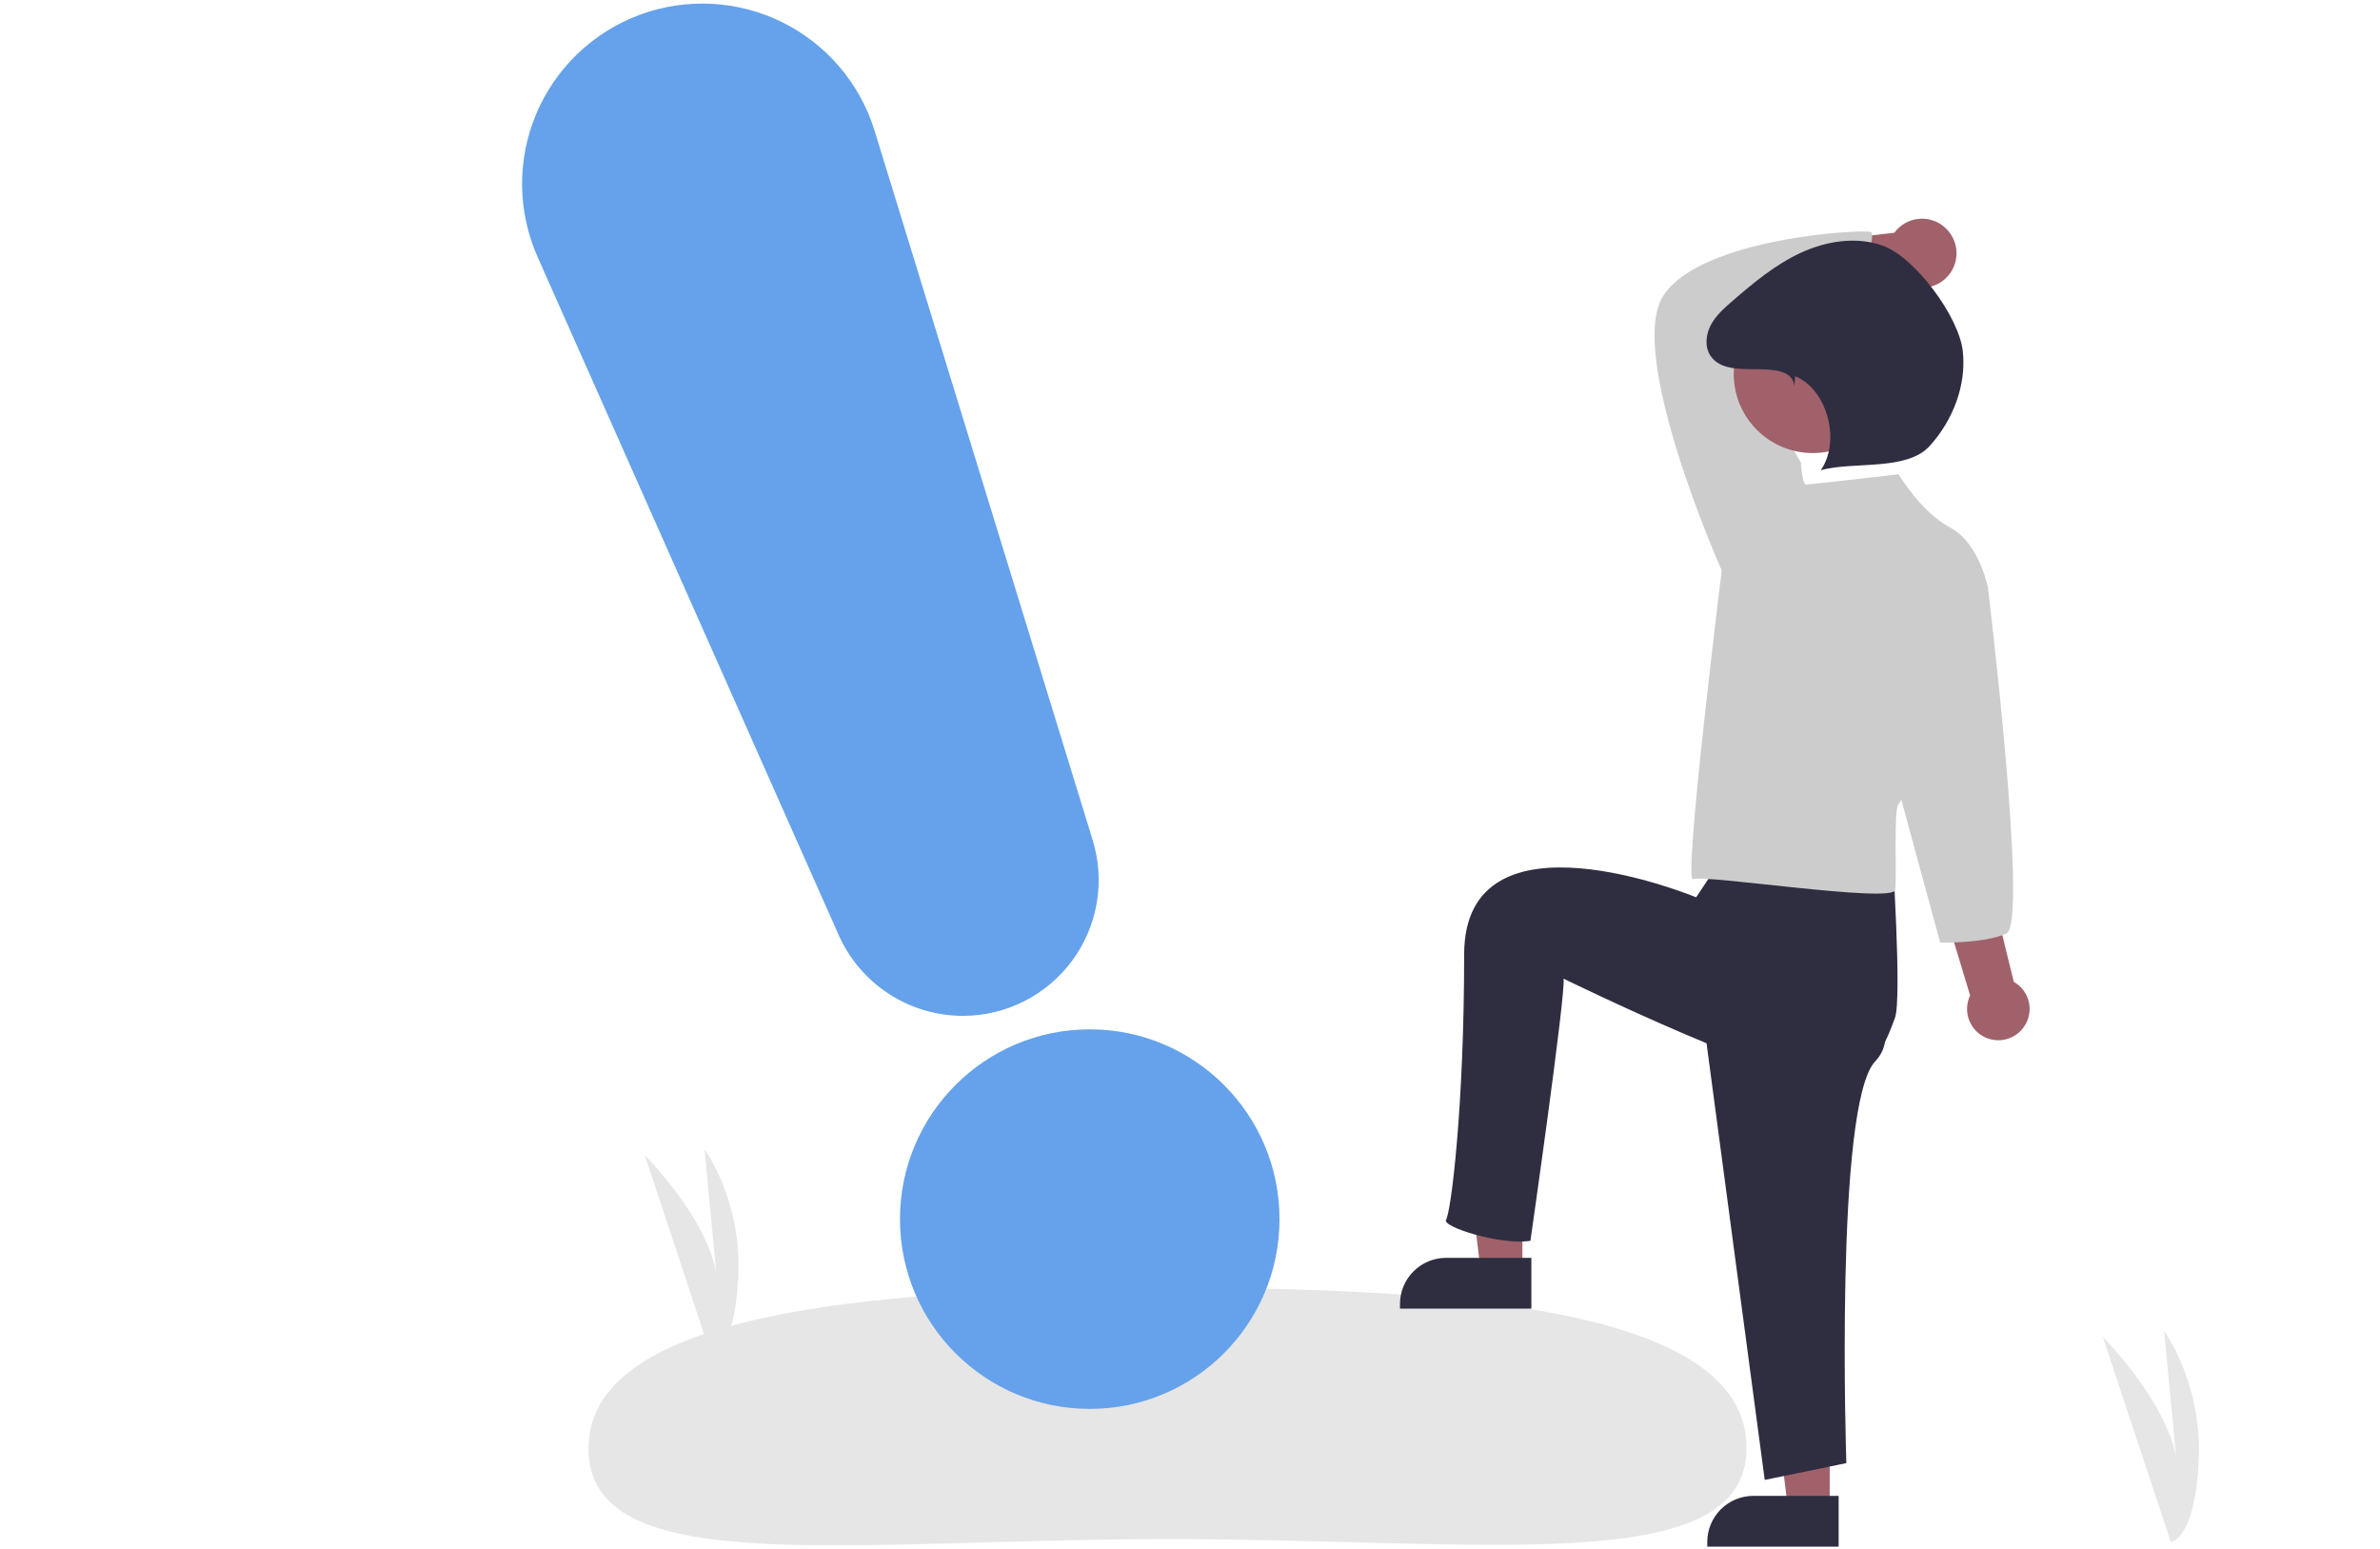 <svg width="461" height="300" viewBox="0 0 461 300" fill="none" xmlns="http://www.w3.org/2000/svg">
<g clip-path="url(#clip0_440_5037)">
<path d="M420.481 298.675L407.314 258.941C407.314 258.941 421.796 273.423 421.796 285.307L419.197 257.827C419.197 257.827 426.624 267.853 425.881 283.078C425.139 298.304 420.481 298.675 420.481 298.675Z" fill="#E6E6E6"/>
<path d="M137.729 262.496L124.878 223.717C124.878 223.717 139.013 237.851 139.013 249.448L136.476 222.629C136.476 222.629 143.724 232.415 142.999 247.274C142.275 262.133 137.729 262.496 137.729 262.496Z" fill="#E6E6E6"/>
<path d="M338.295 280.39C338.317 305.9 287.723 298.053 225.783 298.106C163.843 298.16 114.013 306.093 113.991 280.584C113.969 255.074 164.546 249.483 226.485 249.429C288.425 249.376 338.273 254.881 338.295 280.39Z" fill="#E6E6E6"/>
<path d="M294.886 245.94H286.788L282.935 214.705H294.886V245.94Z" fill="#A0616A"/>
<path d="M280.104 243.626H296.621V253.459H271.171V252.56C271.171 250.19 272.112 247.918 273.787 246.243C275.463 244.567 277.735 243.626 280.104 243.626Z" fill="#2F2E41"/>
<path d="M354.408 292.04H346.31L342.456 260.805H354.408V292.04Z" fill="#A0616A"/>
<path d="M339.626 289.726H356.143V299.559H330.693V298.66C330.693 296.29 331.634 294.018 333.309 292.343C334.985 290.667 337.257 289.726 339.626 289.726Z" fill="#2F2E41"/>
<path d="M391.759 199.248C392.319 198.569 392.723 197.776 392.943 196.924C393.164 196.072 393.194 195.182 393.033 194.317C392.872 193.451 392.523 192.632 392.011 191.916C391.499 191.2 390.836 190.606 390.069 190.174L371.262 113.559L359.236 118.733L381.607 192.813C380.966 194.149 380.839 195.674 381.247 197.098C381.656 198.522 382.573 199.747 383.825 200.54C385.076 201.333 386.575 201.64 388.037 201.402C389.5 201.164 390.824 200.398 391.759 199.248Z" fill="#A0616A"/>
<path d="M377.091 44.408C376.42 43.706 375.603 43.16 374.698 42.808C373.793 42.456 372.821 42.307 371.852 42.371C370.884 42.435 369.941 42.711 369.09 43.179C368.239 43.647 367.501 44.296 366.928 45.08L337.818 48.422L342.246 59.651L368.72 54.696C370.101 55.571 371.755 55.909 373.369 55.646C374.982 55.383 376.443 54.538 377.475 53.27C378.507 52.002 379.038 50.399 378.967 48.766C378.896 47.132 378.228 45.582 377.091 44.408Z" fill="#A0616A"/>
<path d="M329.119 191.303L341.822 286.639L357.632 283.384C357.632 283.384 355.307 213.953 363.212 205.583C371.117 197.213 353.044 182.55 353.044 182.55L329.119 191.303Z" fill="#2F2E41"/>
<path d="M334.371 165.044L328.535 173.797C328.535 173.797 283.602 155.124 283.602 184.884C283.602 214.644 281.031 234.841 280.101 236.236C279.171 237.631 290.86 241.251 296.44 240.321C296.44 240.321 303.324 192.342 302.859 189.552C302.859 189.552 346.937 211.163 355.307 209.303C363.677 207.443 365.654 200.859 367.049 197.138C368.444 193.418 366.466 163.876 366.466 163.876L338.567 155.362L334.371 165.044Z" fill="#2F2E41"/>
<path d="M335.158 112.489L333.495 110.493C333.495 110.493 314.866 68.578 322.185 57.268C329.503 45.958 361.438 44.294 362.436 44.959C363.434 45.625 360.053 54.263 362.381 58.255C362.381 58.255 337.642 63.618 335.979 64.284C334.316 64.949 348.797 89.536 348.797 89.536L347.134 104.505L335.158 112.489Z" fill="#CCCCCC"/>
<path d="M367.759 91.865C367.759 91.865 350.461 93.861 349.795 93.861C349.13 93.861 348.797 89.536 348.797 89.536L333.495 110.493C333.495 110.493 325.956 171.293 327.952 170.295C329.948 169.297 366.761 175.029 367.094 172.368C367.426 169.706 366.761 156.4 367.759 155.735C368.757 155.069 385.057 113.82 385.057 113.82C385.057 113.82 383.394 105.171 377.739 102.177C372.083 99.183 367.759 91.865 367.759 91.865Z" fill="#CCCCCC"/>
<path d="M379.735 108.165L385.057 113.82C385.057 113.82 392.965 178.803 388.641 180.799C384.316 182.795 375.803 182.55 375.803 182.55L367.426 151.743L379.735 108.165Z" fill="#CCCCCC"/>
<path d="M351.136 87.749C359.592 87.749 366.447 80.894 366.447 72.438C366.447 63.981 359.592 57.126 351.136 57.126C342.679 57.126 335.824 63.981 335.824 72.438C335.824 80.894 342.679 87.749 351.136 87.749Z" fill="#A0616A"/>
<path d="M347.543 74.827C347.336 71.65 343.328 71.541 340.144 71.511C336.961 71.481 333.155 71.594 331.353 68.969C330.163 67.234 330.39 64.826 331.373 62.966C332.357 61.106 333.975 59.675 335.566 58.299C339.675 54.746 343.91 51.221 348.843 48.947C353.776 46.672 359.557 45.754 364.674 47.579C370.958 49.822 379.454 61.366 380.188 67.998C380.922 74.631 378.271 81.392 373.803 86.348C369.335 91.305 359.108 89.305 352.672 91.068C356.585 85.53 354.006 75.468 347.738 72.882L347.543 74.827Z" fill="#2F2E41"/>
<path d="M211.081 272.883C231.381 272.883 247.838 256.426 247.838 236.126C247.838 215.825 231.381 199.369 211.081 199.369C190.78 199.369 174.324 215.825 174.324 236.126C174.324 256.426 190.78 272.883 211.081 272.883Z" fill="#65A2EB"/>
<path d="M186.533 196.757C181.439 196.757 176.454 195.281 172.181 192.507C167.909 189.733 164.532 185.78 162.459 181.126L104.132 49.775C102.2 45.424 101.179 40.724 101.13 35.963C101.081 31.203 102.006 26.483 103.849 22.093C105.691 17.703 108.412 13.737 111.844 10.437C115.276 7.138 119.346 4.575 123.805 2.907C128.264 1.238 133.016 0.499 137.771 0.735C142.526 0.971 147.183 2.176 151.454 4.278C155.726 6.38 159.523 9.333 162.611 12.956C165.7 16.579 168.015 20.795 169.414 25.345L211.649 162.719C212.858 166.651 213.128 170.812 212.438 174.867C211.747 178.923 210.115 182.76 207.673 186.07C205.23 189.38 202.045 192.071 198.374 193.927C194.703 195.783 190.647 196.753 186.533 196.757Z" fill="#65A2EB"/>
</g>
<defs>
<clipPath id="clip0_440_5037">
<rect width="461" height="298.896" fill="white" transform="translate(0 0.663)"/>
</clipPath>
</defs>
</svg>
